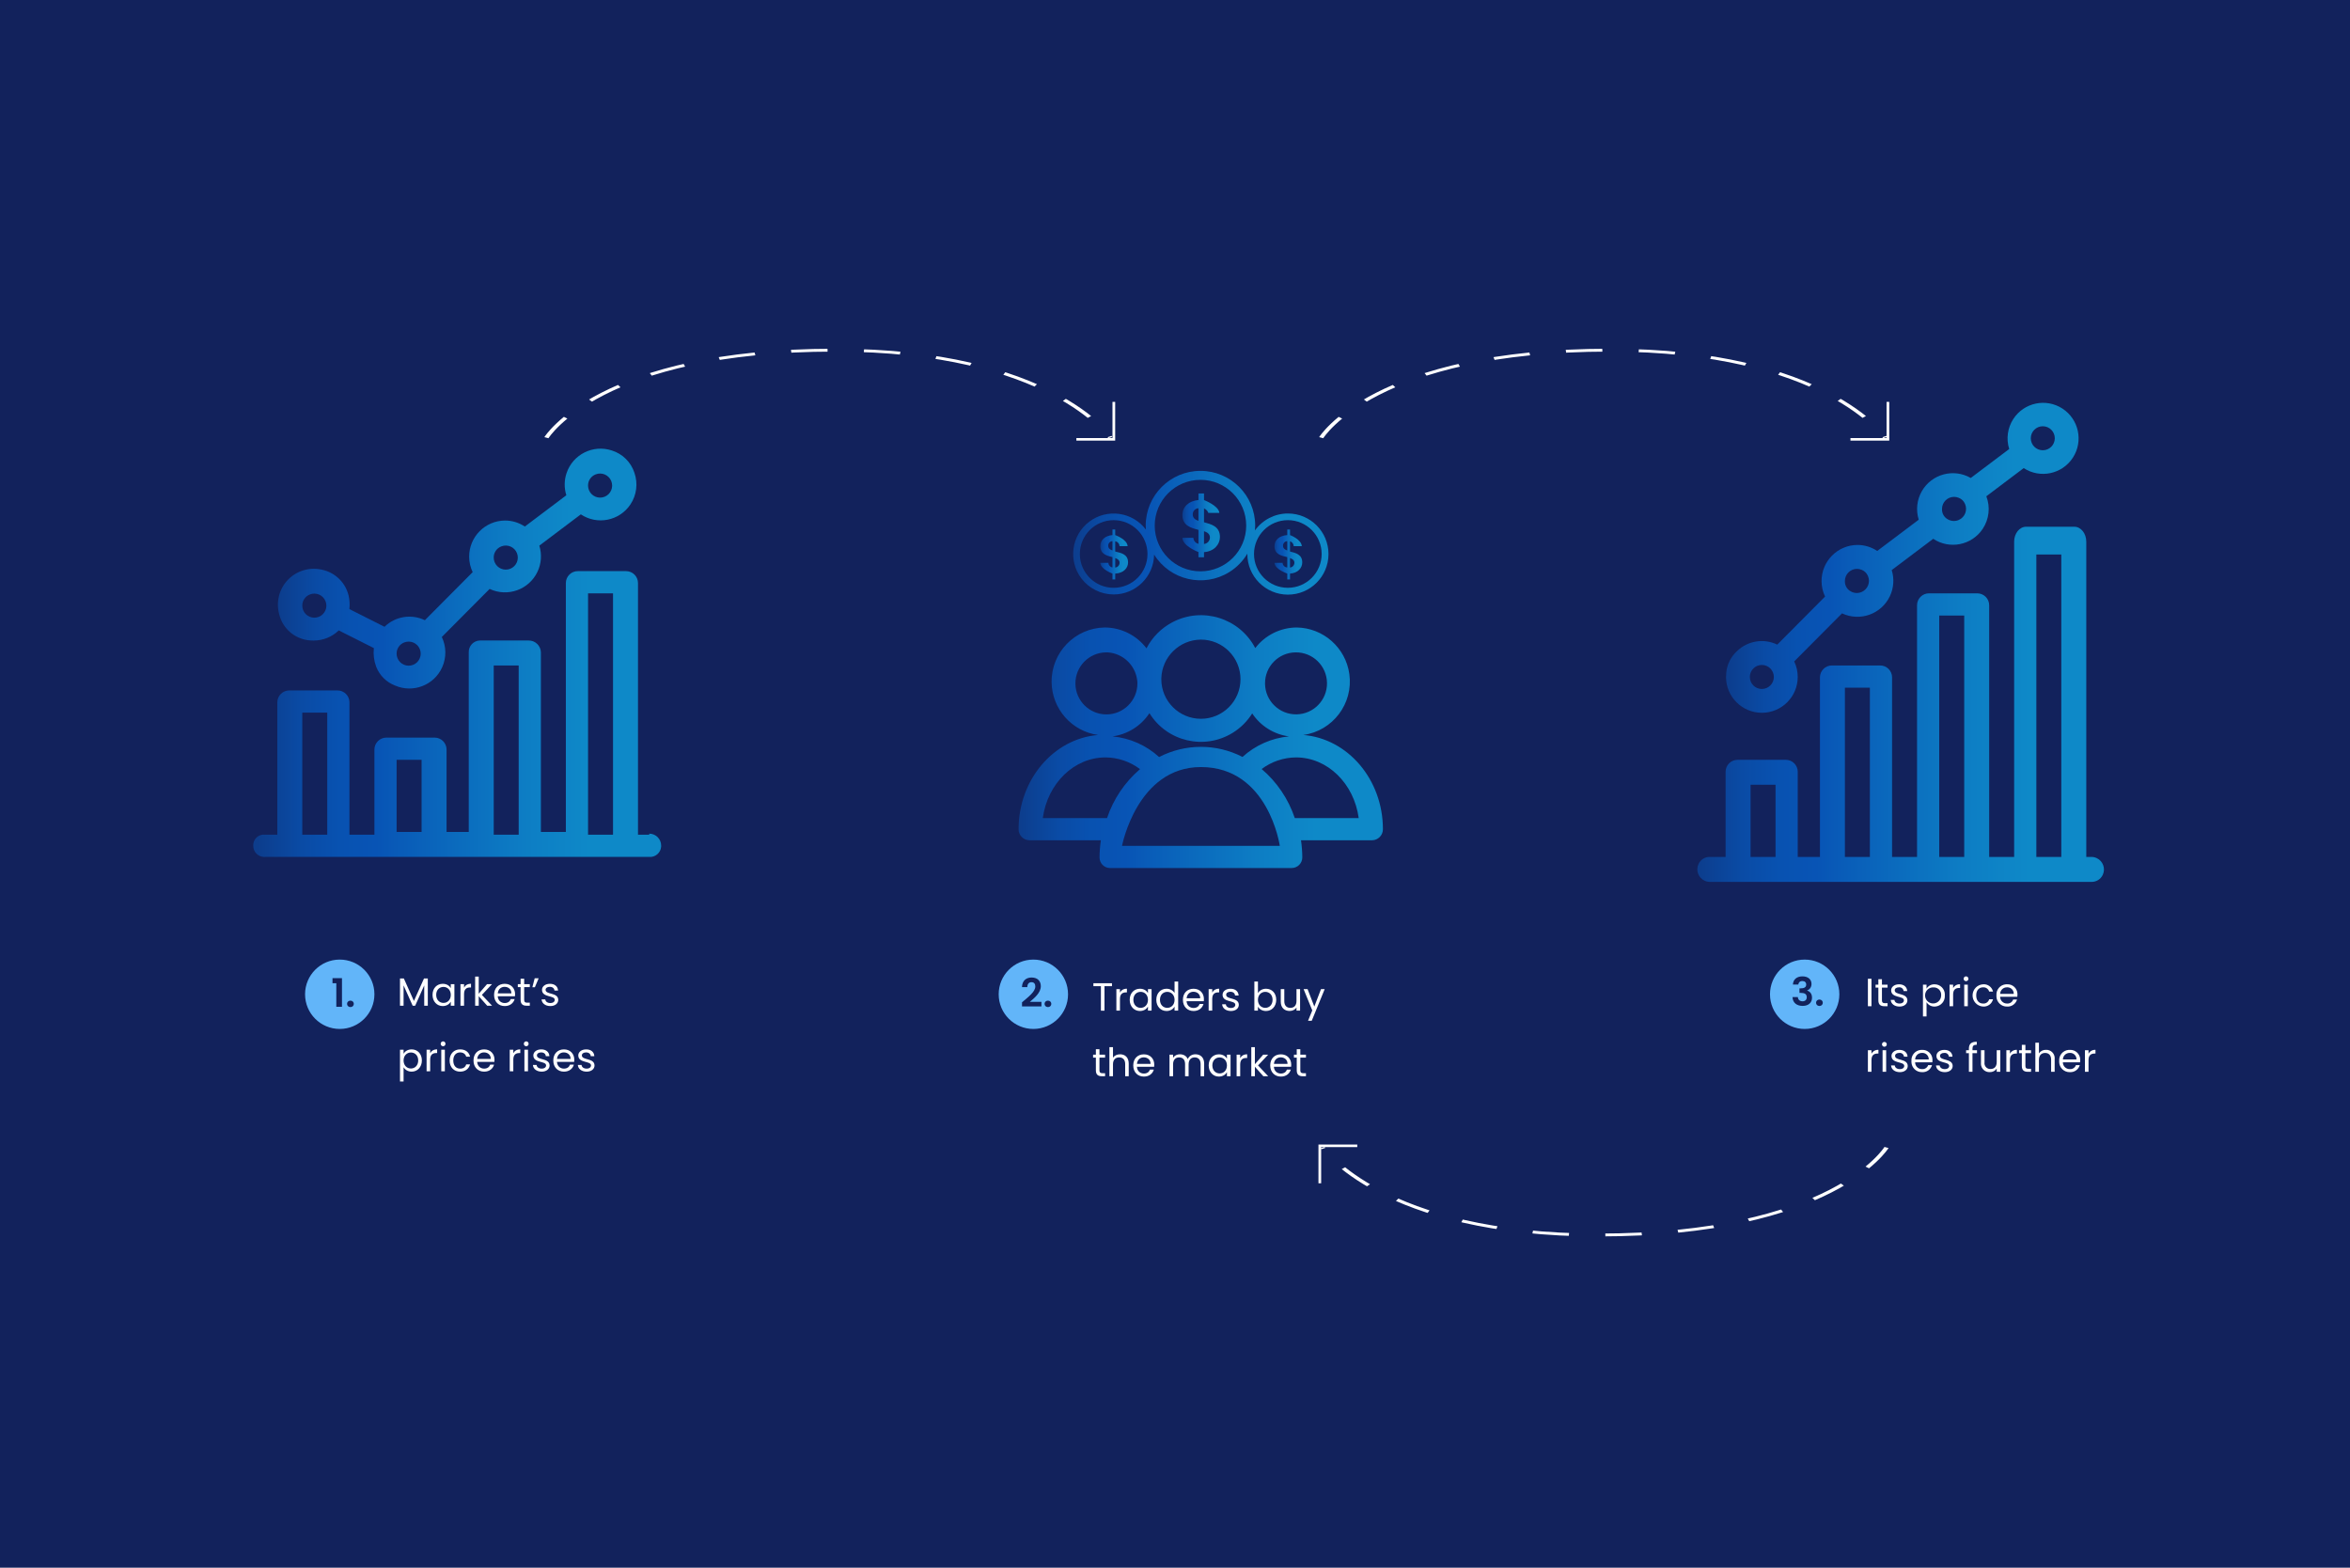 <?xml version="1.0" encoding="utf-8"?>
<!-- Generator: Adobe Illustrator 26.0.0, SVG Export Plug-In . SVG Version: 6.00 Build 0)  -->
<svg version="1.1" id="Layer_1" xmlns="http://www.w3.org/2000/svg" xmlns:xlink="http://www.w3.org/1999/xlink" x="0px" y="0px"
	 viewBox="0 0 847 565" style="enable-background:new 0 0 847 565;" xml:space="preserve">
<style type="text/css">
	.st0{fill:none;}
	.st1{fill:#FFFFFF;}
	.st2{fill:#12225C;}
	.st3{fill:#62B5F9;}
	.st4{fill:url(#SVGID_00000160905261901318004400000012972677499302297226_);}
	
		.st5{fill:none;stroke:url(#SVGID_00000093880846203112011020000004319652176652354748_);stroke-width:1.131;stroke-miterlimit:10;stroke-dasharray:9.338;}
	
		.st6{fill:none;stroke:url(#SVGID_00000106854067485839090390000003024797148263817129_);stroke-width:1.131;stroke-miterlimit:10;stroke-dasharray:9.338;}
	.st7{fill:none;stroke:url(#SVGID_00000096049994011047265860000005219604907669437595_);stroke-width:0.959;stroke-miterlimit:10;}
	.st8{fill:none;stroke:url(#SVGID_00000026877029083753174310000007921234266718989987_);stroke-width:0.959;stroke-miterlimit:10;}
	.st9{fill:url(#Path_6206_00000137813865071954642540000013477539522362038160_);}
	.st10{fill:url(#Path_6207_00000025415465505960917780000007288605679490643131_);}
	.st11{fill:url(#SVGID_00000142867821760238648870000006136656716707344812_);}
	.st12{fill:url(#SVGID_00000134970965222674775550000013690572709605711027_);}
	.st13{fill:url(#SVGID_00000096775187912007153160000017864227574262765975_);}
	.st14{fill:url(#SVGID_00000045606193289262585190000013784438783943066811_);}
	.st15{fill:url(#SVGID_00000016038317346840255440000018341747675036053888_);}
	.st16{fill:url(#SVGID_00000057839844044156098810000013762034774732021181_);}
	.st17{fill:url(#SVGID_00000163757835821631471170000013124399874749793215_);}
	
		.st18{fill:none;stroke:url(#SVGID_00000120545034759975666060000001342468542512366466_);stroke-width:1.131;stroke-miterlimit:10;stroke-dasharray:9.338;}
	
		.st19{fill:none;stroke:url(#SVGID_00000110440422449466555220000004445335964512027274_);stroke-width:0.959;stroke-miterlimit:10;}
</style>
<pattern  y="565" width="104" height="104" patternUnits="userSpaceOnUse" id="SVGID_0000002039651534326308890" viewBox="0 -104 104 104" style="overflow:visible;">
	<g>
		<rect y="-104" class="st0" width="104" height="104"/>
		<g>
			<rect y="-104" class="st0" width="104" height="104"/>
			<rect y="-104" class="st0" width="104" height="104"/>
			<rect y="-104" class="st1" width="104" height="104"/>
		</g>
	</g>
</pattern>
<pattern  y="565" width="104" height="104" patternUnits="userSpaceOnUse" id="SVGID_0000006003293948055848992" viewBox="0 -104 104 104" style="overflow:visible;">
	<g>
		<rect y="-104" class="st0" width="104" height="104"/>
		<g>
			<rect y="-104" class="st0" width="104" height="104"/>
			<rect y="-104" class="st0" width="104" height="104"/>
			<rect y="-104" class="st1" width="104" height="104"/>
		</g>
	</g>
</pattern>
<pattern  y="565" width="104" height="104" patternUnits="userSpaceOnUse" id="SVGID_0000007368356922367691351" viewBox="0 -104 104 104" style="overflow:visible;">
	<g>
		<rect y="-104" class="st0" width="104" height="104"/>
		<g>
			<rect y="-104" class="st0" width="104" height="104"/>
			<rect y="-104" class="st0" width="104" height="104"/>
			<rect y="-104" class="st1" width="104" height="104"/>
		</g>
	</g>
</pattern>
<pattern  y="565" width="104" height="104" patternUnits="userSpaceOnUse" id="SVGID_0000008091848436324165875" viewBox="0 -104 104 104" style="overflow:visible;">
	<g>
		<rect y="-104" class="st0" width="104" height="104"/>
		<g>
			<rect y="-104" class="st0" width="104" height="104"/>
			<rect y="-104" class="st0" width="104" height="104"/>
			<rect y="-104" class="st1" width="104" height="104"/>
		</g>
	</g>
</pattern>
<pattern  y="565" width="104" height="104" patternUnits="userSpaceOnUse" id="SVGID_0000009457580467154954051" viewBox="0 -104 104 104" style="overflow:visible;">
	<g>
		<rect y="-104" class="st0" width="104" height="104"/>
		<g>
			<rect y="-104" class="st0" width="104" height="104"/>
			<rect y="-104" class="st0" width="104" height="104"/>
			<rect y="-104" class="st1" width="104" height="104"/>
		</g>
	</g>
</pattern>
<pattern  y="565" width="104" height="104" patternUnits="userSpaceOnUse" id="SVGID_0000015655441324185591942" viewBox="0 -104 104 104" style="overflow:visible;">
	<g>
		<rect y="-104" class="st0" width="104" height="104"/>
		<g>
			<rect y="-104" class="st0" width="104" height="104"/>
			<rect y="-104" class="st0" width="104" height="104"/>
			<rect y="-104" class="st1" width="104" height="104"/>
		</g>
	</g>
</pattern>
<pattern  y="565" width="104" height="104" patternUnits="userSpaceOnUse" id="SVGID_1_" viewBox="0 -104 104 104" style="overflow:visible;">
	<g>
		<rect y="-104" class="st0" width="104" height="104"/>
		<g>
			<rect y="-104" class="st0" width="104" height="104"/>
			<rect y="-104" class="st0" width="104" height="104"/>
			<rect y="-104" class="st1" width="104" height="104"/>
		</g>
	</g>
</pattern>
<rect class="st2" width="847" height="565"/>
<circle class="st3" cx="122.451" cy="358.34" r="12.5"/>
<circle class="st3" cx="372.451" cy="358.34" r="12.5"/>
<pattern  id="SVGID_00000106859446961442474430000010777957010731183522_" xlink:href="#SVGID_1_" patternTransform="matrix(1 0 0 1 -21.917 16490.148)">
</pattern>
<path style="fill:url(#SVGID_00000106859446961442474430000010777957010731183522_);" d="M673.238,352.768h1.29v9.88h-1.29V352.768z
	 M677.01,355.94h-1.007v-1.064h1.007v-1.956h1.29v1.956h2.027v1.064H678.3v4.579c0,0.765,0.283,1.034,1.077,1.034h0.95v1.092h-1.163
	c-1.375,0-2.154-0.568-2.154-2.126V355.94z M684.639,362.773c-1.814,0-3.09-0.992-3.175-2.41h1.333
	c0.07,0.751,0.737,1.318,1.828,1.318c1.02,0,1.588-0.511,1.588-1.148c0-1.73-4.593-0.723-4.593-3.615c0-1.191,1.12-2.169,2.85-2.169
	c1.714,0,2.848,0.921,2.933,2.438h-1.29c-0.074-0.821-0.799-1.427-1.621-1.353c-0.022,0.002-0.044,0.004-0.065,0.007
	c-0.951,0-1.517,0.453-1.517,1.077c0,1.843,4.508,0.836,4.564,3.615C687.474,361.809,686.354,362.773,684.639,362.773z
	 M697.274,354.749c2.034-0.009,3.689,1.632,3.698,3.666c0,0.106-0.004,0.212-0.012,0.318c0.166,2.058-1.367,3.862-3.426,4.028
	c-0.087,0.007-0.173,0.011-0.26,0.012c-1.173,0.022-2.272-0.569-2.9-1.56v5.117h-1.29v-11.454h1.29v1.433
	C694.991,355.307,696.097,354.711,697.274,354.749z M697.006,355.869c-1.595-0.146-3.006,1.028-3.153,2.623s1.028,3.006,2.623,3.153
	s3.006-1.028,3.153-2.623c0.009-0.096,0.013-0.192,0.012-0.289c0.133-1.444-0.93-2.721-2.374-2.854
	C697.18,355.871,697.093,355.867,697.006,355.869L697.006,355.869z M703.956,362.645h-1.29v-7.769h1.29v1.262
	c0.482-0.925,1.468-1.475,2.509-1.4v1.33h-0.34c-1.234,0-2.169,0.552-2.169,2.352L703.956,362.645z M707.743,352.737
	c0.008-0.478,0.401-0.859,0.879-0.851s0.859,0.401,0.851,0.879c-0.008,0.467-0.384,0.843-0.851,0.851
	c-0.478,0.007-0.872-0.375-0.879-0.853C707.743,352.754,707.743,352.746,707.743,352.737z M707.956,354.876h1.29v7.769h-1.29
	V354.876z M714.747,354.749c1.683-0.146,3.215,0.974,3.586,2.622h-1.389c-0.276-0.969-1.196-1.608-2.2-1.53
	c-1.418,0-2.467,1.006-2.467,2.905c0,1.928,1.049,2.935,2.467,2.935c1.008,0.091,1.936-0.554,2.2-1.531h1.389
	c-0.4,1.629-1.912,2.735-3.586,2.623c-2.216-0.131-3.906-2.033-3.775-4.249C711.092,356.491,712.714,354.869,714.747,354.749z
	 M723.412,362.773c-2.066,0.061-3.791-1.565-3.851-3.632c-0.004-0.132-0.001-0.264,0.009-0.396
	c-0.167-2.037,1.348-3.823,3.384-3.991c0.152-0.013,0.305-0.016,0.458-0.009c1.964-0.094,3.633,1.422,3.727,3.386
	c0.005,0.109,0.005,0.218,0.001,0.328c0,0.26-0.014,0.52-0.043,0.779h-6.206c0.002,1.35,1.098,2.442,2.448,2.44
	c0.025,0,0.051,0,0.076-0.001c0.969,0.075,1.866-0.514,2.183-1.432h1.389C726.536,361.823,725.049,362.874,723.412,362.773z
	 M720.903,358.194h4.9c0.045-1.258-0.939-2.314-2.197-2.358c-0.085-0.003-0.17-0.001-0.255,0.005
	C722.026,355.818,720.932,356.869,720.903,358.194z M674.528,386.282h-1.29v-7.769h1.29v1.262c0.482-0.925,1.468-1.475,2.509-1.4
	v1.333h-0.34c-1.233,0-2.169,0.553-2.169,2.353L674.528,386.282z M678.315,376.373c0.008-0.478,0.401-0.859,0.879-0.851
	s0.859,0.401,0.851,0.879c-0.008,0.467-0.384,0.843-0.851,0.851c-0.478,0.007-0.872-0.375-0.879-0.853
	C678.315,376.391,678.315,376.382,678.315,376.373z M678.528,378.513h1.29v7.769h-1.29V378.513z M684.766,386.409
	c-1.814,0-3.09-0.992-3.175-2.41h1.333c0.07,0.751,0.737,1.319,1.828,1.319c1.02,0,1.588-0.511,1.588-1.149
	c0-1.729-4.593-0.722-4.593-3.614c0-1.191,1.12-2.169,2.849-2.169s2.849,0.921,2.934,2.438h-1.29
	c-0.074-0.821-0.799-1.427-1.621-1.353c-0.022,0.002-0.044,0.004-0.066,0.007c-0.95,0-1.516,0.453-1.516,1.077
	c0,1.843,4.508,0.836,4.564,3.614C687.601,385.446,686.481,386.409,684.766,386.409z M692.779,386.409
	c-2.066,0.061-3.79-1.564-3.851-3.629c-0.004-0.132-0.001-0.265,0.009-0.397c-0.167-2.037,1.348-3.823,3.384-3.991
	c0.152-0.013,0.305-0.016,0.458-0.009c1.965-0.094,3.634,1.423,3.728,3.387c0.005,0.109,0.005,0.218,0.001,0.327
	c0,0.26-0.014,0.52-0.043,0.779h-6.209c0.001,1.349,1.096,2.442,2.446,2.44c0.026,0,0.052,0,0.077-0.001
	c0.969,0.075,1.866-0.514,2.183-1.432h1.389C695.9,385.459,694.415,386.509,692.779,386.409z M690.27,381.83h4.9
	c0.043-1.258-0.942-2.314-2.2-2.357c-0.084-0.003-0.169-0.001-0.253,0.005C691.392,379.452,690.296,380.505,690.27,381.83
	L690.27,381.83z M700.963,386.409c-1.815,0-3.091-0.992-3.176-2.41h1.333c0.07,0.751,0.737,1.319,1.828,1.319
	c1.021,0,1.588-0.511,1.588-1.149c0-1.729-4.593-0.722-4.593-3.614c0-1.191,1.12-2.169,2.85-2.169s2.848,0.921,2.933,2.438h-1.29
	c-0.073-0.821-0.798-1.427-1.619-1.354c-0.022,0.002-0.045,0.005-0.067,0.008c-0.95,0-1.517,0.453-1.517,1.077
	c0,1.843,4.508,0.836,4.565,3.614C703.798,385.446,702.678,386.409,700.963,386.409z M709.642,379.576h-1.006v-1.063h1.006v-0.553
	c0-1.729,0.851-2.509,2.836-2.509v1.078c-1.163,0-1.546,0.425-1.546,1.431v0.553h1.631v1.063h-1.631v6.706h-1.29V379.576z
	 M720.957,386.282h-1.29v-1.149c-0.552,0.823-1.491,1.3-2.481,1.262c-1.671,0.096-3.103-1.18-3.199-2.85
	c-0.009-0.16-0.006-0.321,0.01-0.481v-4.551h1.276v4.381c-0.166,1.138,0.622,2.196,1.76,2.362c0.135,0.02,0.271,0.026,0.408,0.019
	c1.333,0,2.226-0.823,2.226-2.494v-4.268h1.29L720.957,386.282L720.957,386.282z M724.434,386.282h-1.29v-7.769h1.29v1.262
	c0.482-0.925,1.468-1.475,2.509-1.4v1.333h-0.34c-1.233,0-2.169,0.553-2.169,2.353L724.434,386.282z M728.718,379.576h-1.007v-1.063
	h1.007v-1.956h1.29v1.956h2.027v1.063h-2.027v4.58c0,0.765,0.283,1.034,1.077,1.034h0.95v1.092h-1.163
	c-1.375,0-2.154-0.568-2.154-2.126V379.576z M733.596,375.791h1.29v3.842c0.577-0.839,1.549-1.317,2.566-1.262
	c1.656-0.065,3.051,1.224,3.116,2.879c0.006,0.151,0.001,0.302-0.016,0.452v4.58h-1.276v-4.395c0-1.588-0.864-2.4-2.168-2.4
	s-2.226,0.822-2.226,2.5v4.3h-1.29L733.596,375.791z M746.032,386.409c-2.066,0.061-3.79-1.564-3.851-3.629
	c-0.004-0.132-0.001-0.265,0.009-0.397c-0.167-2.037,1.348-3.823,3.384-3.991c0.152-0.013,0.305-0.016,0.458-0.009
	c1.965-0.094,3.634,1.423,3.728,3.387c0.005,0.109,0.005,0.218,0.001,0.327c0,0.26-0.014,0.52-0.043,0.779h-6.209
	c0.001,1.349,1.096,2.442,2.446,2.44c0.026,0,0.052,0,0.077-0.001c0.969,0.075,1.866-0.514,2.183-1.432h1.389
	C749.153,385.459,747.668,386.509,746.032,386.409z M743.523,381.83h4.9c0.043-1.258-0.942-2.314-2.2-2.357
	c-0.084-0.003-0.169-0.001-0.253,0.005C744.645,379.452,743.549,380.505,743.523,381.83L743.523,381.83L743.523,381.83z
	 M752.756,386.282h-1.29v-7.769h1.29v1.262c0.482-0.925,1.468-1.476,2.508-1.4v1.333h-0.339c-1.234,0-2.169,0.553-2.169,2.353
	V386.282z"/>
<circle class="st3" cx="650.451" cy="358.34" r="12.5"/>
<pattern  id="SVGID_00000145756123277880311760000012035046439746179002_" xlink:href="#SVGID_0000006003293948055848992" patternTransform="matrix(1.406 0 0 0.909 6412.307 15031.59)">
</pattern>
<path style="fill:none;stroke:url(#SVGID_00000145756123277880311760000012035046439746179002_);stroke-width:1.131;stroke-miterlimit:10;stroke-dasharray:9.338;" d="
	M196.946,157.738c0,0,19.379-31.538,103.948-31.538c77.816,0,99.286,31.51,99.286,31.51"/>
<pattern  id="SVGID_00000009575928886557743480000000879422631269695117_" xlink:href="#SVGID_0000015655441324185591942" patternTransform="matrix(1.406 0 0 0.909 6443.27 15031.59)">
</pattern>
<path style="fill:none;stroke:url(#SVGID_00000009575928886557743480000000879422631269695117_);stroke-width:1.131;stroke-miterlimit:10;stroke-dasharray:9.338;" d="
	M476.2,157.738c0,0,19.379-31.538,103.948-31.538c77.817,0,99.287,31.51,99.287,31.51"/>
<pattern  id="SVGID_00000052086371157312799590000008799971297635316643_" xlink:href="#SVGID_0000007368356922367691351" patternTransform="matrix(-1.015 0 0 -0.959 -31367.723 -16947.104)">
</pattern>
<polyline style="fill:none;stroke:url(#SVGID_00000052086371157312799590000008799971297635316643_);stroke-width:0.959;stroke-miterlimit:10;" points="
	401.451,144.84 401.451,158.34 387.951,158.34 "/>
<pattern  id="SVGID_00000118360709708503621570000005548701852230829242_" xlink:href="#SVGID_0000008091848436324165875" patternTransform="matrix(-1.015 0 0 -0.959 -31296.139 -16947.143)">
</pattern>
<polyline style="fill:none;stroke:url(#SVGID_00000118360709708503621570000005548701852230829242_);stroke-width:0.959;stroke-miterlimit:10;" points="
	680.451,144.84 680.451,158.34 666.951,158.34 "/>
<g id="Icon-MarketOverview-Colour">
	
		<linearGradient id="Path_6206_00000163071155878333654960000011963708285984056198_" gradientUnits="userSpaceOnUse" x1="-2601.776" y1="-4671.502" x2="-2599.938" y2="-4671.502" gradientTransform="matrix(70.282 0 0 -46.986 182958.188 -219290.281)">
		<stop  offset="0" style="stop-color:#0D3D8C"/>
		<stop  offset="0.016" style="stop-color:#0C3F90"/>
		<stop  offset="0.109" style="stop-color:#0A4BA5"/>
		<stop  offset="0.202" style="stop-color:#0852B1"/>
		<stop  offset="0.293" style="stop-color:#0854B5"/>
		<stop  offset="0.356" style="stop-color:#095CB8"/>
		<stop  offset="0.653" style="stop-color:#0D7DC4"/>
		<stop  offset="0.816" style="stop-color:#0E89C8"/>
	</linearGradient>
	<path id="Path_6206" style="fill:url(#Path_6206_00000163071155878333654960000011963708285984056198_);" d="M113.124,230.847
		c3.351-0.002,6.568-1.311,8.969-3.648l12.658,6.378c-0.25,2.269,0.035,4.566,0.833,6.705c1.197,3.098,3.64,5.551,6.734,6.76
		c6.555,2.886,14.209-0.089,17.095-6.644c1.523-3.46,1.461-7.413-0.171-10.824l17.233-17.323c6.482,3.052,14.211,0.272,17.263-6.21
		c1.384-2.938,1.615-6.289,0.648-9.39l14.959-11.274c5.925,3.949,13.929,2.347,17.878-3.578c2.234-3.352,2.773-7.556,1.456-11.363
		c-1.235-3.854-4.269-6.866-8.132-8.073c-6.776-2.256-14.098,1.408-16.354,8.183c-0.858,2.576-0.883,5.357-0.072,7.948
		l-14.959,11.274c-2.113-1.413-4.598-2.166-7.14-2.165c-7.18,0.042-12.965,5.897-12.923,13.077c0.011,1.912,0.444,3.798,1.268,5.523
		l-17.233,17.323c-4.867-2.349-10.684-1.4-14.551,2.375l-12.654-6.385c0.179-1.624,0.084-3.266-0.281-4.858
		c-1.044-4.37-4.353-7.842-8.668-9.094c-10.666-3.114-20.171,7.135-15.665,17.878c2.001,4.555,6.532,7.471,11.507,7.405h0.3H113.124
		z M214.675,170.977c2.225-0.892,4.753,0.188,5.645,2.413s-0.188,4.753-2.413,5.645s-4.753-0.188-5.645-2.413
		c-0.202-0.503-0.308-1.04-0.312-1.582v-0.022C211.922,173.233,213.01,171.62,214.675,170.977z M180.675,196.933
		c2.225-0.892,4.753,0.188,5.645,2.413s-0.188,4.753-2.413,5.645s-4.753-0.188-5.645-2.413c-0.202-0.503-0.308-1.04-0.312-1.582
		v-0.022C177.922,199.189,179.01,197.576,180.675,196.933z M145.675,231.549c2.225-0.892,4.753,0.188,5.645,2.413
		s-0.188,4.753-2.413,5.645s-4.753-0.188-5.645-2.413c-0.202-0.503-0.308-1.04-0.312-1.582v-0.022
		C142.922,233.805,144.01,232.192,145.675,231.549L145.675,231.549z M111.683,214.249c2.227-0.888,4.752,0.197,5.64,2.424
		c0.888,2.227-0.197,4.752-2.424,5.64s-4.752-0.197-5.64-2.424c-0.201-0.503-0.305-1.04-0.309-1.582v-0.013
		c-0.027-1.787,1.065-3.4,2.733-4.041V214.249z"/>
	
		<linearGradient id="Path_6207_00000142177457954418729930000006210731797648623011_" gradientUnits="userSpaceOnUse" x1="-2606.503" y1="-4652.961" x2="-2604.666" y2="-4652.961" gradientTransform="matrix(79.992 0 0 -56.453 208590.688 -262416.281)">
		<stop  offset="0" style="stop-color:#0D3D8C"/>
		<stop  offset="0.016" style="stop-color:#0C3F90"/>
		<stop  offset="0.109" style="stop-color:#0A4BA5"/>
		<stop  offset="0.202" style="stop-color:#0852B1"/>
		<stop  offset="0.293" style="stop-color:#0854B5"/>
		<stop  offset="0.356" style="stop-color:#095CB8"/>
		<stop  offset="0.653" style="stop-color:#0D7DC4"/>
		<stop  offset="0.816" style="stop-color:#0E89C8"/>
	</linearGradient>
	<path id="Path_6207" style="fill:url(#Path_6207_00000142177457954418729930000006210731797648623011_);" d="M233.997,300.84
		h-4.047v-90.7c0-2.375-1.925-4.3-4.3-4.3c-0.002,0-0.004,0-0.006,0h-17.361c-2.375-0.018-4.315,1.892-4.333,4.267
		c0,0.001,0,0.002,0,0.003v89.73h-9v-64.72c-0.054-2.417-2.055-4.332-4.472-4.28h-17.529c-2.278,0.072-4.068,1.976-4,4.254v64.746
		h-8v-29.695c-0.001-2.378-1.929-4.306-4.307-4.305h-0.001h-17.356c-2.378-0.015-4.319,1.901-4.335,4.279v30.721h-9v-47.71
		c-0.006-2.375-1.935-4.296-4.31-4.29c-0.004,0-0.007,0-0.011,0h-17.331c-2.378-0.023-4.324,1.886-4.348,4.264v47.736h-4.37
		c-2.071-0.287-3.982,1.16-4.268,3.23c-0.032,0.228-0.042,0.459-0.032,0.69c-0.057,2.202,1.682,4.034,3.884,4.091
		c0.139,0.004,0.277,0,0.416-0.011h138.417c2.196,0.173,4.116-1.467,4.289-3.662c0.011-0.139,0.015-0.278,0.011-0.418
		c0-2.375-1.925-4.3-4.3-4.3L233.997,300.84L233.997,300.84z M211.95,213.84h9v87h-9V213.84z M177.95,239.84h9v61h-9V239.84z
		 M142.95,273.84h9v26h-9V273.84z M108.95,256.84h9v44h-9V256.84z"/>
</g>
<linearGradient id="SVGID_00000165224777447523528310000014453730461853035911_" gradientUnits="userSpaceOnUse" x1="619.806" y1="167.27" x2="747.094" y2="167.27" gradientTransform="matrix(1 0 0 1 2.291 33.768)">
	<stop  offset="0" style="stop-color:#0D3D8C"/>
	<stop  offset="0.016" style="stop-color:#0C3F90"/>
	<stop  offset="0.109" style="stop-color:#0A4BA5"/>
	<stop  offset="0.202" style="stop-color:#0852B1"/>
	<stop  offset="0.293" style="stop-color:#0854B5"/>
	<stop  offset="0.356" style="stop-color:#095CB8"/>
	<stop  offset="0.653" style="stop-color:#0D7DC4"/>
	<stop  offset="0.816" style="stop-color:#0E89C8"/>
</linearGradient>
<path style="fill:url(#SVGID_00000165224777447523528310000014453730461853035911_);" d="M635.041,256.893
	c7.139-0.012,12.917-5.81,12.905-12.949c-0.003-1.926-0.437-3.826-1.269-5.563l17.232-17.322c6.482,3.052,14.211,0.272,17.263-6.21
	c1.384-2.938,1.615-6.289,0.648-9.39l14.959-11.274c5.919,3.937,13.908,2.33,17.845-3.589c2.309-3.471,2.793-7.846,1.3-11.738
	l13.467-10.149c5.923,3.859,13.853,2.185,17.712-3.738s2.185-13.853-3.738-17.712c-5.923-3.859-13.853-2.185-17.712,3.738
	c-2.089,3.206-2.633,7.179-1.485,10.829l-13.86,10.442c-6.173-3.558-14.061-1.438-17.618,4.734c-1.8,3.124-2.212,6.858-1.134,10.299
	l-14.959,11.267c-2.114-1.413-4.599-2.166-7.141-2.165c-7.18,0.043-12.965,5.898-12.922,13.078c0.011,1.912,0.444,3.797,1.268,5.522
	l-17.233,17.323c-4.867-2.349-10.684-1.4-14.551,2.375c-2.175,2.006-3.538,4.739-3.832,7.683c-0.059,0.531-0.089,1.065-0.089,1.6
	C622.107,251.123,627.901,256.902,635.041,256.893C635.04,256.893,635.041,256.893,635.041,256.893z M731.95,157.94
	c0.006-2.389,1.948-4.321,4.337-4.315s4.321,1.948,4.315,4.337s-1.948,4.321-4.337,4.315c-2.381-0.006-4.309-1.934-4.315-4.315
	V157.94z M699.95,183.413c0.004-2.401,1.955-4.344,4.356-4.34c0.564,0.001,1.122,0.112,1.644,0.326
	c1.041,0.393,1.874,1.199,2.3,2.227c0.972,2.213-0.035,4.796-2.248,5.767c-1.225,0.538-2.629,0.486-3.811-0.141
	c-1.387-0.687-2.259-2.107-2.242-3.655L699.95,183.413z M664.95,209.369c0.004-2.401,1.954-4.345,4.355-4.341
	c0.564,0.001,1.123,0.112,1.645,0.326c1.041,0.393,1.874,1.2,2.3,2.228c0.971,2.214-0.037,4.797-2.251,5.768
	c-1.224,0.537-2.625,0.485-3.806-0.14c-1.388-0.687-2.261-2.108-2.244-3.657L664.95,209.369z M634.991,239.655
	c2.391-0.012,4.34,1.917,4.352,4.308c0.012,2.391-1.917,4.34-4.308,4.352c-2.391,0.012-4.34-1.917-4.352-4.308v-0.022
	C630.68,241.601,632.607,239.664,634.991,239.655z"/>
<linearGradient id="SVGID_00000054946472637486618180000004431854406701125014_" gradientUnits="userSpaceOnUse" x1="609.472" y1="220.071" x2="756.028" y2="220.071" gradientTransform="matrix(1 0 0 1 2.291 33.768)">
	<stop  offset="0" style="stop-color:#0D3D8C"/>
	<stop  offset="0.016" style="stop-color:#0C3F90"/>
	<stop  offset="0.109" style="stop-color:#0A4BA5"/>
	<stop  offset="0.202" style="stop-color:#0852B1"/>
	<stop  offset="0.293" style="stop-color:#0854B5"/>
	<stop  offset="0.356" style="stop-color:#095CB8"/>
	<stop  offset="0.653" style="stop-color:#0D7DC4"/>
	<stop  offset="0.816" style="stop-color:#0E89C8"/>
</linearGradient>
<path style="fill:url(#SVGID_00000054946472637486618180000004431854406701125014_);" d="M753.804,308.84h-1.854V195.221
	c0-2.966-1.923-5.375-4.306-5.381h-17.361c-2.384-0.012-4.323,2.383-4.333,5.348V308.84h-9v-90.705
	c-0.003-2.375-1.93-4.298-4.305-4.295h-0.001h-17.361c-2.375-0.018-4.315,1.892-4.333,4.267c0,0.001,0,0.002,0,0.003v90.73h-9
	v-64.72c-0.007-2.371-1.935-4.287-4.306-4.28l0,0h-17.361c-2.37-0.018-4.308,1.884-4.333,4.254v64.746h-8v-30.695
	c-0.001-2.378-1.929-4.306-4.307-4.305h-0.001h-17.357c-2.378-0.015-4.319,1.901-4.335,4.279v30.721h-1.1h-4.6
	c-1.74-0.033-3.334,0.968-4.06,2.55c-1.059,2.267-0.081,4.963,2.186,6.022c0.596,0.278,1.245,0.424,1.902,0.426h137.553
	c1.74,0.034,3.335-0.966,4.061-2.548c1.06-2.267,0.081-4.964-2.185-6.024C755.111,308.988,754.462,308.842,753.804,308.84z
	 M639.95,308.84h-9v-26h9V308.84z M673.95,308.84h-9v-61h9V308.84z M707.95,308.84h-9v-87h9V308.84z M742.95,308.84h-9v-109h9
	V308.84z"/>
<linearGradient id="SVGID_00000080894889249054252370000003522361106620265893_" gradientUnits="userSpaceOnUse" x1="364.829" y1="233.51" x2="496.149" y2="233.51" gradientTransform="matrix(1 0 0 1 2.291 33.768)">
	<stop  offset="0" style="stop-color:#0D3D8C"/>
	<stop  offset="0.016" style="stop-color:#0C3F90"/>
	<stop  offset="0.109" style="stop-color:#0A4BA5"/>
	<stop  offset="0.202" style="stop-color:#0852B1"/>
	<stop  offset="0.293" style="stop-color:#0854B5"/>
	<stop  offset="0.356" style="stop-color:#095CB8"/>
	<stop  offset="0.653" style="stop-color:#0D7DC4"/>
	<stop  offset="0.816" style="stop-color:#0E89C8"/>
</linearGradient>
<path style="fill:url(#SVGID_00000080894889249054252370000003522361106620265893_);" d="M469.733,264.891
	c10.648-1.477,18.083-11.307,16.606-21.955c-1.319-9.511-9.377-16.639-18.978-16.788c-5.857,0.035-11.37,2.773-14.938,7.418
	c-5.664-10.812-19.02-14.985-29.832-9.321c-4.014,2.103-7.284,5.388-9.368,9.411c-3.567-4.7-9.116-7.475-15.016-7.508
	c-10.751,0.157-19.34,8.999-19.183,19.751c0.14,9.598,7.255,17.662,16.761,18.996c-16,1.31-28.665,16.033-28.665,33.956
	c-0.012,2.188,1.751,3.973,3.939,3.989h25.718c-0.302,2.048-0.46,4.115-0.471,6.186c-0.019,2.087,1.657,3.795,3.744,3.814
	c0.008,0,0.016,0,0.024,0h65.5c2.117-0.013,3.822-1.739,3.809-3.856c-0.015-2.056-0.172-4.109-0.472-6.144H494.5
	c2.189-0.016,3.951-1.8,3.94-3.989C498.438,280.913,485.755,266.179,469.733,264.891z M466.95,235.121L466.95,235.121
	c6.168-0.093,11.244,4.832,11.337,11c0.093,6.168-4.832,11.244-11,11.337s-11.244-4.832-11.337-11c0-0.001,0-0.002,0-0.002
	c0-0.057,0-0.113,0-0.17C455.926,240.174,460.838,235.188,466.95,235.121L466.95,235.121z M432.837,230.521
	c7.88,0,14.268,6.389,14.267,14.269c0,7.88-6.389,14.268-14.269,14.267c-7.88,0-14.268-6.389-14.267-14.269
	c0-0.073,0.001-0.147,0.002-0.22c0.176-7.77,6.495-13.993,14.267-14.05V230.521z M414.285,257.032
	c6.34,10.244,19.785,13.409,30.029,7.068c2.841-1.759,5.241-4.147,7.013-6.979c3.016,4.544,7.849,7.563,13.255,8.282
	c-6.238,0.584-12.117,3.181-16.749,7.4c-9.437-4.853-20.639-4.839-30.064,0.037c-4.647-4.248-10.555-6.861-16.825-7.44
	c5.451-0.722,10.32-3.777,13.341-8.371V257.032z M387.608,246.456c-0.091-6.17,4.838-11.245,11.008-11.336
	c0.254-0.004,0.508,0.001,0.761,0.015c5.356,0.416,9.704,4.496,10.461,9.814c0.078,0.443,0.116,0.893,0.113,1.343
	c0.008,6.17-4.988,11.178-11.158,11.186C392.676,257.486,387.69,252.573,387.608,246.456L387.608,246.456z M399.008,294.843h-23.159
	c1.708-12.53,11.293-21.867,22.607-21.867c4.491,0.037,8.851,1.518,12.435,4.225c-5.486,4.696-9.594,10.792-11.887,17.639
	L399.008,294.843z M404.408,304.843c0,0,5.419-28.391,28.431-28.391c24.381,0,28.432,28.391,28.432,28.391H404.408z
	 M466.676,294.843c-2.301-6.87-6.43-12.984-11.944-17.684c3.573-2.68,7.909-4.146,12.375-4.183c11.319,0,20.9,9.339,22.607,21.867
	H466.676z"/>
<linearGradient id="SVGID_00000167380130119656691960000015638057209828981153_" gradientUnits="userSpaceOnUse" x1="423.877" y1="155.572" x2="437.407" y2="155.572" gradientTransform="matrix(1 0 0 1 2.291 33.768)">
	<stop  offset="0" style="stop-color:#0D3D8C"/>
	<stop  offset="0.016" style="stop-color:#0C3F90"/>
	<stop  offset="0.109" style="stop-color:#0A4BA5"/>
	<stop  offset="0.202" style="stop-color:#0852B1"/>
	<stop  offset="0.293" style="stop-color:#0854B5"/>
	<stop  offset="0.356" style="stop-color:#095CB8"/>
	<stop  offset="0.653" style="stop-color:#0D7DC4"/>
	<stop  offset="0.816" style="stop-color:#0E89C8"/>
</linearGradient>
<path style="fill:url(#SVGID_00000167380130119656691960000015638057209828981153_);" d="M430.117,193.84h-3.949
	c0.079,3.02,5.782,5.124,5.782,5.124v1.876h2v-1.849c3.643-0.263,5.748-2.765,5.748-5.451c0-3.895-3.21-4.607-5.748-5.316v-4.975
	c0.727,0.279,1.298,0.859,1.564,1.591h3.977c-0.236-2.592-5.537-4.619-5.537-4.619v-2.381h-2v2.379
	c-3.306,0.263-5.782,2.292-5.782,5.4c0,3.895,3.186,4.66,5.782,5.344v5.032C430.924,195.776,430.17,194.892,430.117,193.84z
	 M433.95,191.44c1.238,0.42,2.13,1.029,2.133,2.264c0,1.214-0.924,2.229-2.133,2.342V191.44z M429.898,185.44
	c-0.053-1.19,0.862-2.201,2.052-2.265v4.553l0,0c-1.21-0.424-2.052-1.06-2.052-2.292V185.44z"/>
<linearGradient id="SVGID_00000059297525247789183520000007991025329343133624_" gradientUnits="userSpaceOnUse" x1="394.287" y1="166.072" x2="404.292" y2="166.072" gradientTransform="matrix(1 0 0 1 2.291 33.768)">
	<stop  offset="0" style="stop-color:#0D3D8C"/>
	<stop  offset="0.016" style="stop-color:#0C3F90"/>
	<stop  offset="0.109" style="stop-color:#0A4BA5"/>
	<stop  offset="0.202" style="stop-color:#0852B1"/>
	<stop  offset="0.293" style="stop-color:#0854B5"/>
	<stop  offset="0.356" style="stop-color:#095CB8"/>
	<stop  offset="0.653" style="stop-color:#0D7DC4"/>
	<stop  offset="0.816" style="stop-color:#0E89C8"/>
</linearGradient>
<path style="fill:url(#SVGID_00000059297525247789183520000007991025329343133624_);" d="M399.498,202.84h-2.92
	c0.058,2.315,4.372,3.871,4.372,3.871v2.129h1v-2.109c3.077-0.195,4.633-2.045,4.633-4.031c0-2.881-2.374-3.407-4.633-3.931v-3.679
	c0.875,0.123,1.529,0.866,1.539,1.75h2.938c-0.174-2.49-4.477-3.99-4.477-3.99v-2.01h-1v2.009c-2.541,0.2-4.372,1.694-4.372,3.991
	c0,2.881,2.356,3.446,4.372,3.952v3.722C400.125,204.381,399.513,203.676,399.498,202.84z M401.95,201.14
	c0.915,0.311,1.575,0.761,1.578,1.675c-0.001,0.898-0.684,1.648-1.578,1.732V201.14z M399.433,196.703
	c-0.04-0.88,0.637-1.628,1.517-1.675v3.367l0,0c-0.895-0.307-1.517-0.774-1.517-1.688V196.703z"/>
<linearGradient id="SVGID_00000141432453903700679000000011269888242568889217_" gradientUnits="userSpaceOnUse" x1="384.508" y1="158.238" x2="476.532" y2="158.238" gradientTransform="matrix(1 0 0 1 2.291 33.768)">
	<stop  offset="0" style="stop-color:#0D3D8C"/>
	<stop  offset="0.016" style="stop-color:#0C3F90"/>
	<stop  offset="0.109" style="stop-color:#0A4BA5"/>
	<stop  offset="0.202" style="stop-color:#0852B1"/>
	<stop  offset="0.293" style="stop-color:#0854B5"/>
	<stop  offset="0.356" style="stop-color:#095CB8"/>
	<stop  offset="0.653" style="stop-color:#0D7DC4"/>
	<stop  offset="0.816" style="stop-color:#0E89C8"/>
</linearGradient>
<path style="fill:url(#SVGID_00000141432453903700679000000011269888242568889217_);" d="M401.391,214.243
	c7.963-0.01,14.449-6.399,14.579-14.361c5.751,9.224,17.891,12.039,27.115,6.288c2.664-1.661,4.892-3.935,6.498-6.633
	c0,0.039-0.006,0.077-0.006,0.116c-0.018,8.076,6.514,14.638,14.59,14.656s14.638-6.514,14.656-14.59
	c0.018-8.076-6.514-14.638-14.59-14.656c-4.725-0.011-9.164,2.262-11.917,6.102c0.051-0.576,0.089-1.156,0.09-1.745
	c-0.007-10.897-8.846-19.724-19.743-19.717c-10.887,0.007-19.711,8.831-19.717,19.717c0,0.488,0.038,0.967,0.073,1.446
	c-4.856-6.426-14.002-7.698-20.428-2.842s-7.698,14.002-2.842,20.428C392.507,212.101,396.817,214.245,401.391,214.243z
	 M464.167,187.463c6.733,0,12.192,5.459,12.192,12.192s-5.459,12.192-12.192,12.192c-6.733,0-12.192-5.459-12.192-12.192l0,0
	c0.011-6.727,5.462-12.177,12.189-12.187L464.167,187.463z M432.676,172.936c9.106-0.001,16.488,7.38,16.489,16.485
	s-7.379,16.488-16.485,16.489s-16.488-7.38-16.489-16.485c0-0.001,0-0.002,0-0.003c0.011-9.099,7.383-16.473,16.482-16.486H432.676z
	 M401.391,187.468c6.733,0,12.192,5.459,12.192,12.192s-5.459,12.192-12.192,12.192c-6.733,0-12.192-5.459-12.192-12.192l0,0
	C389.207,192.93,394.661,187.476,401.391,187.468z"/>
<linearGradient id="SVGID_00000016066207327907442870000007506407943323512766_" gradientUnits="userSpaceOnUse" x1="457.063" y1="166.072" x2="467.072" y2="166.072" gradientTransform="matrix(1 0 0 1 2.291 33.768)">
	<stop  offset="0" style="stop-color:#0D3D8C"/>
	<stop  offset="0.016" style="stop-color:#0C3F90"/>
	<stop  offset="0.109" style="stop-color:#0A4BA5"/>
	<stop  offset="0.202" style="stop-color:#0852B1"/>
	<stop  offset="0.293" style="stop-color:#0854B5"/>
	<stop  offset="0.356" style="stop-color:#095CB8"/>
	<stop  offset="0.653" style="stop-color:#0D7DC4"/>
	<stop  offset="0.816" style="stop-color:#0E89C8"/>
</linearGradient>
<path style="fill:url(#SVGID_00000016066207327907442870000007506407943323512766_);" d="M462.274,202.84h-2.92
	c0.058,2.315,4.6,3.871,4.6,3.871v2.129h1v-2.109c2.852-0.195,4.409-2.045,4.409-4.031c0-2.881-2.374-3.407-4.409-3.931v-3.679
	c0.779,0.225,1.316,0.939,1.315,1.75h2.938c-0.174-2.49-4.253-3.99-4.253-3.99v-2.01h-1v2.009c-2.765,0.2-4.6,1.694-4.6,3.991
	c0,2.881,2.355,3.446,4.6,3.952v3.722C463.043,204.479,462.312,203.751,462.274,202.84z M464.95,201.14
	c0.915,0.311,1.575,0.761,1.577,1.675c0,0.898-0.683,1.648-1.577,1.732V201.14z M462.432,196.703
	c-0.039-0.88,0.638-1.628,1.518-1.675v3.367l0,0c-0.895-0.307-1.518-0.774-1.518-1.688V196.703z"/>
<pattern  id="SVGID_00000065781581393944940240000002340941140083201448_" xlink:href="#SVGID_0000002039651534326308890" patternTransform="matrix(1.406 0 0 0.909 6443.27 15031.59)">
</pattern>
<path style="fill:none;stroke:url(#SVGID_00000065781581393944940240000002340941140083201448_);stroke-width:1.131;stroke-miterlimit:10;stroke-dasharray:9.338;" d="
	M679.943,413.568c0,0-19.379,31.533-103.952,31.533c-77.817,0-99.287-31.51-99.287-31.51"/>
<pattern  id="SVGID_00000056410309390824018980000016198358758115603620_" xlink:href="#SVGID_0000009457580467154954051" patternTransform="matrix(-1.015 0 0 -0.959 -31296.139 -16947.143)">
</pattern>
<polyline style="fill:none;stroke:url(#SVGID_00000056410309390824018980000016198358758115603620_);stroke-width:0.959;stroke-miterlimit:10;" points="
	475.693,426.461 475.693,412.961 489.193,412.961 "/>
<path class="st1" d="M144.169,352.655h1.389l3.629,8.108l3.629-8.108h1.375v9.81h-1.29v-7.314l-3.261,7.314h-0.907l-3.274-7.329
	v7.329h-1.29L144.169,352.655L144.169,352.655z M159.583,354.569c1.446,0,2.438,0.737,2.892,1.545v-1.418h1.304v7.769h-1.304v-1.446
	c-0.468,0.837-1.474,1.574-2.906,1.574c-2.069,0-3.671-1.631-3.671-4.04C155.898,356.129,157.5,354.569,159.583,354.569z
	 M159.839,355.689c-1.417,0-2.623,1.034-2.623,2.863c0,1.828,1.205,2.905,2.623,2.905s2.637-1.062,2.637-2.892
	C162.476,356.767,161.256,355.689,159.839,355.689z M167.257,362.465h-1.29v-7.769h1.29v1.262c0.439-0.864,1.276-1.403,2.509-1.403
	v1.333h-0.34c-1.233,0-2.169,0.553-2.169,2.353V362.465z M171.257,351.975h1.29v6.167l2.991-3.445h1.8l-3.657,3.87l3.671,3.898
	h-1.758l-3.048-3.431v3.431h-1.29L171.257,351.975L171.257,351.975z M181.92,362.593c-2.211,0-3.842-1.56-3.842-4.026
	c0-2.452,1.574-3.997,3.842-3.997c2.254,0,3.728,1.588,3.728,3.714c0,0.283-0.014,0.51-0.042,0.779h-6.209
	c0.099,1.573,1.205,2.438,2.523,2.438c1.162,0,1.899-0.596,2.183-1.432h1.389C185.096,361.486,183.848,362.593,181.92,362.593z
	 M179.411,358.014h4.905c0.014-1.517-1.12-2.354-2.452-2.354C180.602,355.66,179.553,356.497,179.411,358.014z M187.637,355.76
	h-1.006v-1.063h1.006v-1.956h1.29v1.956h2.027v1.063h-2.027v4.579c0,0.765,0.283,1.034,1.077,1.034h0.95v1.092h-1.162
	c-1.375,0-2.155-0.567-2.155-2.126L187.637,355.76L187.637,355.76z M191.877,355.803l0.836-3.218h1.432l-1.361,3.218H191.877z
	 M198.371,362.593c-1.814,0-3.09-0.992-3.175-2.41h1.333c0.071,0.751,0.737,1.318,1.829,1.318c1.021,0,1.588-0.511,1.588-1.148
	c0-1.729-4.593-0.723-4.593-3.614c0-1.191,1.12-2.169,2.849-2.169c1.715,0,2.849,0.921,2.935,2.438h-1.29
	c-0.057-0.779-0.652-1.347-1.687-1.347c-0.95,0-1.517,0.454-1.517,1.078c0,1.843,4.508,0.836,4.564,3.614
	C201.207,361.629,200.086,362.593,198.371,362.593z M148.366,378.206c2.083,0,3.686,1.56,3.686,3.983c0,2.409-1.602,4.04-3.686,4.04
	c-1.417,0-2.424-0.766-2.906-1.56v5.117h-1.29v-11.454h1.29v1.433C145.927,378.943,146.948,378.206,148.366,378.206z
	 M148.096,379.326c-1.403,0-2.637,1.077-2.637,2.877c0,1.829,1.233,2.892,2.637,2.892c1.432,0,2.637-1.077,2.637-2.905
	C150.733,380.36,149.528,379.326,148.096,379.326z M155.046,386.102h-1.29v-7.769h1.29v1.262c0.439-0.864,1.276-1.403,2.509-1.403
	v1.333h-0.34c-1.233,0-2.169,0.553-2.169,2.353V386.102z M158.833,376.193c0-0.496,0.383-0.879,0.879-0.879
	c0.468,0,0.851,0.383,0.851,0.879s-0.383,0.879-0.851,0.879C159.216,377.072,158.833,376.689,158.833,376.193z M159.046,378.333
	h1.29v7.769h-1.29V378.333z M165.838,378.206c1.928,0,3.189,0.992,3.586,2.622h-1.389c-0.27-0.936-1.049-1.531-2.197-1.531
	c-1.417,0-2.467,1.007-2.467,2.906c0,1.928,1.049,2.935,2.467,2.935c1.148,0,1.914-0.553,2.197-1.531h1.389
	c-0.397,1.545-1.659,2.623-3.586,2.623c-2.211,0-3.785-1.56-3.785-4.026C162.053,379.766,163.626,378.206,165.838,378.206z
	 M174.503,386.229c-2.211,0-3.842-1.56-3.842-4.026c0-2.452,1.574-3.997,3.842-3.997c2.254,0,3.728,1.588,3.728,3.714
	c0,0.283-0.014,0.51-0.042,0.779h-6.209c0.099,1.573,1.205,2.438,2.523,2.438c1.162,0,1.899-0.596,2.183-1.432h1.389
	C177.678,385.123,176.431,386.229,174.503,386.229z M171.994,381.65h4.905c0.014-1.517-1.12-2.354-2.452-2.354
	C173.185,379.297,172.136,380.134,171.994,381.65z M185.012,386.102h-1.29v-7.769h1.29v1.262c0.439-0.864,1.276-1.403,2.509-1.403
	v1.333h-0.34c-1.233,0-2.169,0.553-2.169,2.353V386.102z M188.8,376.193c0-0.496,0.383-0.879,0.879-0.879
	c0.468,0,0.851,0.383,0.851,0.879s-0.383,0.879-0.851,0.879C189.183,377.072,188.8,376.689,188.8,376.193z M189.012,378.333h1.29
	v7.769h-1.29V378.333z M195.25,386.229c-1.814,0-3.09-0.992-3.175-2.41h1.333c0.071,0.751,0.737,1.318,1.829,1.318
	c1.021,0,1.588-0.511,1.588-1.148c0-1.729-4.593-0.723-4.593-3.614c0-1.191,1.12-2.169,2.849-2.169c1.715,0,2.849,0.921,2.935,2.438
	h-1.29c-0.057-0.779-0.652-1.347-1.687-1.347c-0.95,0-1.517,0.454-1.517,1.078c0,1.843,4.508,0.836,4.564,3.614
	C198.086,385.266,196.966,386.229,195.25,386.229z M203.263,386.229c-2.211,0-3.842-1.56-3.842-4.026
	c0-2.452,1.574-3.997,3.842-3.997c2.254,0,3.728,1.588,3.728,3.714c0,0.283-0.014,0.51-0.042,0.779h-6.209
	c0.099,1.573,1.205,2.438,2.523,2.438c1.162,0,1.899-0.596,2.183-1.432h1.389C206.438,385.123,205.191,386.229,203.263,386.229z
	 M200.754,381.65h4.905c0.014-1.517-1.12-2.354-2.452-2.354C201.945,379.297,200.896,380.134,200.754,381.65z M211.446,386.229
	c-1.814,0-3.09-0.992-3.175-2.41h1.333c0.071,0.751,0.737,1.318,1.829,1.318c1.021,0,1.588-0.511,1.588-1.148
	c0-1.729-4.593-0.723-4.593-3.614c0-1.191,1.12-2.169,2.849-2.169c1.715,0,2.849,0.921,2.935,2.438h-1.29
	c-0.057-0.779-0.652-1.347-1.687-1.347c-0.95,0-1.517,0.454-1.517,1.078c0,1.843,4.508,0.836,4.564,3.614
	C214.282,385.266,213.162,386.229,211.446,386.229z"/>
<path class="st2" d="M121.215,354.356h-1.375v-1.829h3.417v10.334h-2.042V354.356z M126.321,362.961
	c-0.723,0-1.233-0.511-1.233-1.163c0-0.651,0.51-1.162,1.233-1.162c0.695,0,1.205,0.511,1.205,1.162
	C127.526,362.45,127.016,362.961,126.321,362.961z"/>
<path class="st1" d="M394.088,354.363h6.691v1.049h-2.693v8.831h-1.29v-8.831h-2.708V354.363z M403.66,364.243h-1.29v-7.769h1.29
	v1.262c0.439-0.864,1.276-1.403,2.509-1.403v1.333h-0.34c-1.233,0-2.169,0.553-2.169,2.353V364.243z M410.863,356.348
	c1.446,0,2.438,0.737,2.892,1.545v-1.418h1.304v7.769h-1.304v-1.446c-0.468,0.837-1.474,1.574-2.906,1.574
	c-2.069,0-3.671-1.631-3.671-4.04C407.177,357.907,408.779,356.348,410.863,356.348z M411.118,357.468
	c-1.417,0-2.623,1.034-2.623,2.863c0,1.828,1.205,2.905,2.623,2.905s2.637-1.062,2.637-2.892
	C413.755,358.545,412.536,357.468,411.118,357.468z M420.464,356.348c1.219,0,2.339,0.623,2.877,1.517v-4.111h1.304v10.49h-1.304
	v-1.46c-0.468,0.864-1.474,1.588-2.892,1.588c-2.083,0-3.686-1.631-3.686-4.04C416.764,357.907,418.366,356.348,420.464,356.348z
	 M420.705,357.468c-1.417,0-2.623,1.034-2.623,2.863c0,1.828,1.205,2.905,2.623,2.905s2.637-1.062,2.637-2.892
	C423.342,358.545,422.123,357.468,420.705,357.468z M430.193,364.371c-2.211,0-3.842-1.56-3.842-4.026
	c0-2.452,1.574-3.997,3.842-3.997c2.254,0,3.729,1.588,3.729,3.714c0,0.283-0.015,0.51-0.043,0.779h-6.209
	c0.1,1.573,1.205,2.438,2.523,2.438c1.162,0,1.899-0.596,2.184-1.432h1.389C433.369,363.265,432.121,364.371,430.193,364.371z
	 M427.684,359.792h4.904c0.015-1.517-1.119-2.354-2.452-2.354C428.875,357.439,427.826,358.275,427.684,359.792z M436.917,364.243
	h-1.29v-7.769h1.29v1.262c0.439-0.864,1.275-1.403,2.509-1.403v1.333h-0.34c-1.233,0-2.169,0.553-2.169,2.353V364.243z
	 M443.666,364.371c-1.814,0-3.09-0.992-3.175-2.41h1.332c0.071,0.751,0.737,1.318,1.829,1.318c1.021,0,1.588-0.511,1.588-1.148
	c0-1.729-4.593-0.723-4.593-3.614c0-1.191,1.119-2.169,2.849-2.169c1.716,0,2.85,0.921,2.935,2.438h-1.29
	c-0.057-0.779-0.652-1.347-1.687-1.347c-0.95,0-1.517,0.454-1.517,1.078c0,1.843,4.508,0.836,4.564,3.614
	C446.501,363.407,445.381,364.371,443.666,364.371z M456.301,356.348c2.098,0,3.686,1.56,3.686,3.983c0,2.409-1.602,4.04-3.686,4.04
	c-1.417,0-2.424-0.709-2.906-1.56v1.432h-1.29v-10.49h1.29v4.168C453.891,357.057,454.926,356.348,456.301,356.348z
	 M456.032,357.468c-1.403,0-2.637,1.077-2.637,2.877c0,1.829,1.233,2.892,2.637,2.892c1.432,0,2.637-1.077,2.637-2.905
	C458.668,358.502,457.463,357.468,456.032,357.468z M468.582,364.243h-1.29v-1.148c-0.496,0.809-1.445,1.262-2.48,1.262
	c-1.786,0-3.189-1.105-3.189-3.331v-4.551h1.275v4.381c0,1.573,0.865,2.381,2.169,2.381c1.333,0,2.226-0.822,2.226-2.494v-4.268
	h1.29v7.768H468.582z M476.127,356.475h1.332l-4.678,11.426h-1.332l1.53-3.742l-3.133-7.684h1.433l2.438,6.294L476.127,356.475z
	 M394.981,381.175h-1.006v-1.063h1.006v-1.956h1.29v1.956h2.027v1.063h-2.027v4.579c0,0.765,0.283,1.034,1.077,1.034h0.95v1.092
	h-1.162c-1.375,0-2.155-0.567-2.155-2.126L394.981,381.175L394.981,381.175z M399.859,377.39h1.29v3.842
	c0.51-0.822,1.474-1.262,2.566-1.262c1.729,0,3.104,1.105,3.104,3.331v4.579h-1.276v-4.395c0-1.588-0.865-2.396-2.169-2.396
	c-1.318,0-2.226,0.822-2.226,2.495v4.295h-1.29V377.39H399.859z M412.296,388.008c-2.211,0-3.842-1.56-3.842-4.026
	c0-2.452,1.574-3.997,3.842-3.997c2.254,0,3.728,1.588,3.728,3.714c0,0.283-0.014,0.51-0.042,0.779h-6.209
	c0.099,1.573,1.205,2.438,2.523,2.438c1.162,0,1.899-0.596,2.183-1.432h1.389C415.471,386.901,414.224,388.008,412.296,388.008z
	 M409.787,383.429h4.905c0.014-1.517-1.12-2.354-2.452-2.354C410.978,381.075,409.929,381.912,409.787,383.429z M432.728,383.485
	c0-1.588-0.851-2.396-2.126-2.396c-1.304,0-2.197,0.836-2.197,2.509v4.281h-1.275v-4.395c0-1.588-0.851-2.396-2.127-2.396
	c-1.304,0-2.197,0.836-2.197,2.509v4.281h-1.29v-7.769h1.29v1.12c0.51-0.822,1.432-1.262,2.453-1.262
	c1.276,0,2.339,0.567,2.849,1.729c0.454-1.12,1.56-1.729,2.75-1.729c1.772,0,3.147,1.105,3.147,3.331v4.579h-1.276v-4.392H432.728z
	 M439.327,379.984c1.446,0,2.438,0.737,2.892,1.545v-1.418h1.305v7.769h-1.305v-1.446c-0.468,0.837-1.474,1.574-2.906,1.574
	c-2.069,0-3.671-1.631-3.671-4.04C435.641,381.544,437.243,379.984,439.327,379.984z M439.582,381.105
	c-1.417,0-2.622,1.034-2.622,2.863c0,1.828,1.205,2.905,2.622,2.905c1.418,0,2.637-1.062,2.637-2.892
	C442.218,382.182,441,381.105,439.582,381.105z M447,387.88h-1.29v-7.769H447v1.262c0.439-0.864,1.276-1.403,2.51-1.403v1.333
	h-0.341c-1.233,0-2.169,0.553-2.169,2.353V387.88z M451,377.39h1.29v6.167l2.991-3.445h1.801l-3.657,3.87l3.671,3.898h-1.758
	l-3.048-3.431v3.431H451L451,377.39L451,377.39z M461.664,388.008c-2.212,0-3.842-1.56-3.842-4.026c0-2.452,1.573-3.997,3.842-3.997
	c2.254,0,3.728,1.588,3.728,3.714c0,0.283-0.014,0.51-0.042,0.779h-6.209c0.099,1.573,1.205,2.438,2.523,2.438
	c1.162,0,1.899-0.596,2.183-1.432h1.39C464.838,386.901,463.591,388.008,461.664,388.008z M459.154,383.429h4.905
	c0.014-1.517-1.12-2.354-2.452-2.354C460.345,381.075,459.296,381.912,459.154,383.429z M467.379,381.175h-1.006v-1.063h1.006
	v-1.956h1.29v1.956h2.027v1.063h-2.027v4.579c0,0.765,0.283,1.034,1.077,1.034h0.95v1.092h-1.162c-1.375,0-2.155-0.567-2.155-2.126
	L467.379,381.175L467.379,381.175z"/>
<path class="st2" d="M368.358,361.245c2.339-1.984,4.792-3.812,4.792-5.713c0-0.921-0.411-1.545-1.389-1.545
	c-0.95,0-1.474,0.681-1.488,1.772h-1.928c0.071-2.367,1.588-3.459,3.445-3.459c2.226,0,3.345,1.318,3.345,3.118
	c0,2.396-2.311,4.267-3.955,5.656h4.182v1.645h-7.003v-1.474H368.358z M377.717,362.961c-0.723,0-1.233-0.511-1.233-1.163
	c0-0.651,0.511-1.162,1.233-1.162c0.695,0,1.205,0.511,1.205,1.162C378.922,362.45,378.412,362.961,377.717,362.961z"/>
<path class="st2" d="M649.653,351.887c2.126,0,3.26,1.205,3.26,2.736c0,1.29-0.808,2.084-1.559,2.339v0.057
	c1.049,0.326,1.743,1.177,1.743,2.58c0,1.687-1.19,2.935-3.359,2.935c-2.041,0-3.586-1.021-3.672-3.189h1.929
	c0.042,0.893,0.638,1.53,1.7,1.53c0.993,0,1.503-0.623,1.503-1.445c0-1.163-0.737-1.588-2.211-1.588h-0.411v-1.63h0.411
	c1.162,0,2.013-0.326,2.013-1.347c0-0.809-0.496-1.29-1.403-1.29c-0.964,0-1.375,0.623-1.446,1.275h-1.941
	C646.308,352.937,647.669,351.887,649.653,351.887z M655.781,362.562c-0.724,0-1.233-0.511-1.233-1.163
	c0-0.651,0.51-1.162,1.233-1.162c0.694,0,1.205,0.511,1.205,1.162C656.986,362.051,656.476,362.562,655.781,362.562z"/>
</svg>
